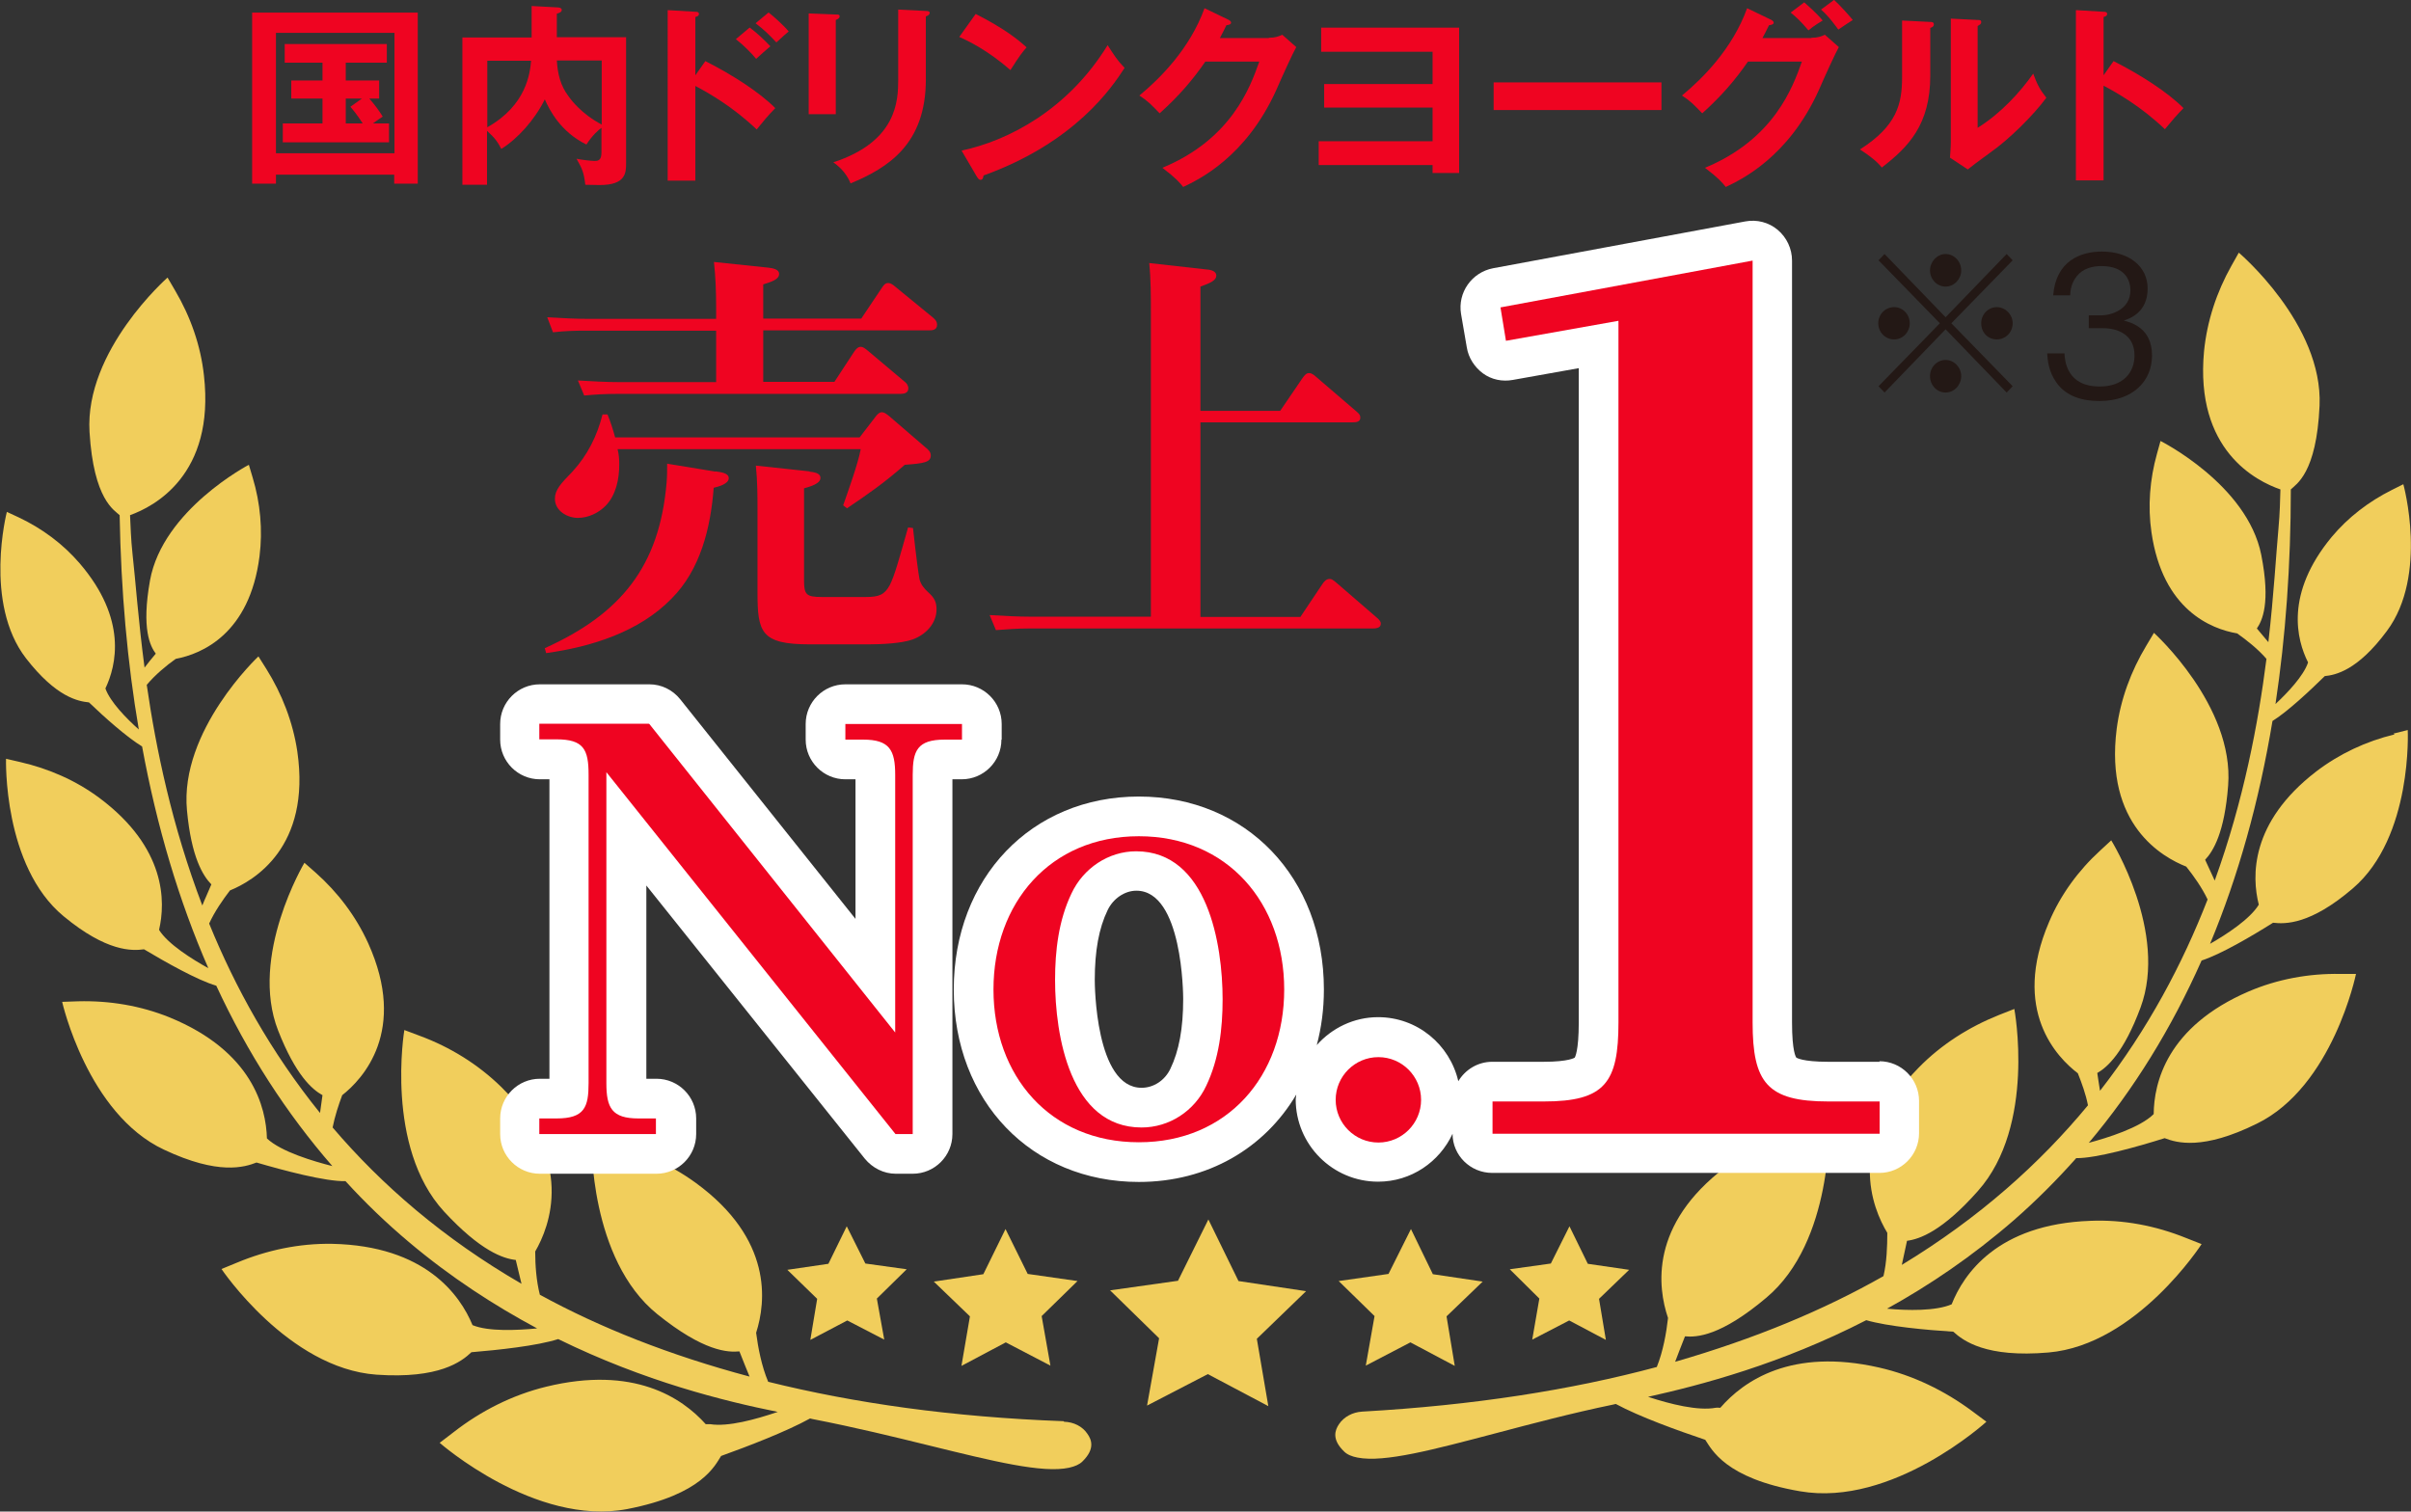 <?xml version="1.0" encoding="UTF-8"?>
<svg id="_レイヤー_2" data-name="レイヤー 2" xmlns="http://www.w3.org/2000/svg" viewBox="0 0 88.07 55.22">
  <rect x="0" y="0" width="88.07" height="55.22" fill="#333333" stroke="none"/>
  <defs>
    <style>
      .cls-1 {
        fill: #231815;
      }

      .cls-2 {
        fill: #f1ce5c;
      }

      .cls-3 {
        fill: #fff;
      }

      .cls-4 {
        fill: #ef0421;
      }
    </style>
  </defs>
  <g id="_レイヤー_3" data-name="レイヤー 3">
    <g>
      <g>
        <polygon class="cls-2" points="45.24 46.8 44.14 44.55 43.03 46.79 40.55 47.14 42.34 48.89 41.9 51.35 44.12 50.2 46.33 51.37 45.91 48.91 47.71 47.17 45.24 46.8"/>
        <polygon class="cls-2" points="49.89 49.89 51.52 49.04 53.14 49.9 52.84 48.09 54.16 46.82 52.34 46.55 51.54 44.9 50.72 46.54 48.9 46.8 50.21 48.08 49.89 49.89"/>
        <polygon class="cls-2" points="55.97 48.94 57.32 48.24 58.66 48.95 58.41 47.45 59.51 46.39 58 46.17 57.33 44.8 56.65 46.16 55.15 46.37 56.23 47.44 55.97 48.94"/>
        <polygon class="cls-2" points="35.12 49.9 36.74 49.04 38.37 49.89 38.05 48.08 39.36 46.8 37.54 46.54 36.73 44.9 35.92 46.55 34.11 46.82 35.43 48.09 35.12 49.9"/>
        <polygon class="cls-2" points="29.6 48.95 30.95 48.24 32.3 48.94 32.03 47.44 33.12 46.37 31.61 46.16 30.93 44.8 30.26 46.17 28.76 46.39 29.85 47.45 29.6 48.95"/>
        <path class="cls-2" d="M87.47,26.83c-1.04.25-2.02.71-2.87,1.36-2.41,1.86-2.35,3.83-2.09,4.86-.32.53-1.2,1.1-1.78,1.43,1.03-2.47,1.79-5.19,2.28-8.14.55-.34,1.37-1.11,1.91-1.64.38-.04,1.19-.19,2.27-1.65,1.52-2.04.6-5.36.6-5.36l-.42.21c-.84.42-1.6,1-2.2,1.72-1.71,2.07-1.28,3.75-.86,4.58-.16.49-.76,1.12-1.19,1.52.37-2.46.56-5.08.56-7.84.19-.19.94-.58,1.05-3.06.13-2.98-2.95-5.59-2.95-5.59l-.27.48c-.54.96-.89,2.02-1,3.12-.34,3.63,1.92,4.75,2.79,5.05-.01.38-.02.86-.07,1.41-.09.98-.17,2.43-.37,4.17-.12-.14-.27-.32-.42-.5.19-.28.51-.92.16-2.69-.51-2.57-3.68-4.16-3.68-4.16l-.13.47c-.26.93-.34,1.91-.2,2.87.41,2.83,2.18,3.53,3.13,3.69.34.24.76.57,1.07.93-.3,2.35-.83,5.17-1.89,8.1-.1-.22-.23-.5-.35-.76.3-.32.71-1,.84-2.71.23-2.92-2.71-5.58-2.71-5.58l-.28.47c-.56.93-.94,1.96-1.08,3.03-.45,3.52,1.68,4.7,2.54,5.04.27.34.57.76.78,1.2-.91,2.34-2.17,4.73-3.93,6.99-.03-.2-.07-.43-.1-.65.37-.21.97-.75,1.58-2.39,1.02-2.75-1.07-6.11-1.07-6.11l-.4.37c-.8.73-1.45,1.62-1.87,2.61-1.39,3.24.3,4.96,1.05,5.53.14.35.29.76.37,1.17-1.76,2.13-3.98,4.12-6.8,5.83.05-.24.12-.56.19-.88.46-.06,1.29-.35,2.59-1.82,2.13-2.39,1.33-6.65,1.33-6.65l-.56.22c-1.1.44-2.11,1.08-2.94,1.93-2.68,2.73-1.68,5.14-1.14,6.03,0,.49-.02,1.07-.14,1.58-2.18,1.24-4.7,2.29-7.61,3.13.08-.22.22-.57.36-.93.42.04,1.3,0,2.97-1.41,2.46-2.06,2.29-6.39,2.29-6.39l-.58.14c-1.15.27-2.25.76-3.19,1.47-2.79,2.11-2.49,4.4-2.11,5.52-.06.54-.18,1.22-.41,1.79-3.13.84-6.69,1.4-10.76,1.63-.35.02-.67.19-.85.46-.14.21-.28.55.19,1,.11.11.28.18.49.22.98.19,2.77-.29,5.05-.89,1.29-.34,2.75-.73,4.3-1.05l.08-.02c.87.47,2.26.97,3.27,1.31.23.34.72,1.41,3.46,1.88,3.38.59,6.81-2.54,6.81-2.54l-.51-.38c-1.02-.76-2.18-1.32-3.41-1.6-3.21-.73-4.95.49-5.8,1.47-.06,0-.11-.01-.17,0-.64.12-1.65-.13-2.47-.4,1.93-.43,4.84-1.19,7.97-2.8.79.23,2.21.36,3.18.42.36.33,1.19.96,3.48.76,3.22-.28,5.59-3.96,5.59-3.96l-.56-.22c-1.11-.45-2.3-.68-3.5-.63-3.41.12-4.64,1.96-5.07,3.05-.58.25-1.62.23-2.36.16,1.54-.85,3.11-1.91,4.64-3.24.8-.7,1.56-1.46,2.27-2.26.72.01,2.25-.42,3.23-.73.44.17,1.39.45,3.37-.53,2.78-1.36,3.62-5.47,3.62-5.47h-.58c-1.14-.02-2.29.19-3.34.64-3,1.29-3.46,3.35-3.47,4.48-.5.5-1.7.87-2.37,1.05,1.65-1.96,3.02-4.18,4.12-6.66.69-.22,1.85-.9,2.61-1.38.44.05,1.36.08,2.92-1.26,2.19-1.88,2-5.78,2-5.78l-.52.13Z"/>
        <path class="cls-2" d="M38.85,51.92c-4.07-.15-7.65-.66-10.79-1.44-.24-.57-.37-1.25-.44-1.79.36-1.12.62-3.42-2.21-5.48-.96-.7-2.06-1.17-3.22-1.41l-.58-.13s-.09,4.33,2.4,6.34c1.7,1.37,2.58,1.4,3,1.36.14.36.28.7.37.92-2.92-.78-5.47-1.79-7.66-2.99-.13-.51-.17-1.08-.17-1.58.53-.91,1.48-3.33-1.24-6.01-.85-.83-1.87-1.46-2.98-1.87l-.56-.21s-.72,4.27,1.45,6.63c1.33,1.44,2.16,1.72,2.62,1.77.08.32.15.64.21.87-2.85-1.65-5.11-3.61-6.9-5.71.08-.41.22-.83.35-1.18.74-.58,2.4-2.34.95-5.55-.45-.99-1.11-1.86-1.92-2.58l-.41-.36s-2.03,3.4-.96,6.13c.64,1.63,1.24,2.15,1.62,2.36-.03.22-.06.45-.09.65-1.8-2.23-3.1-4.59-4.05-6.92.2-.44.5-.87.76-1.21.86-.35,2.97-1.57,2.46-5.08-.16-1.07-.56-2.1-1.13-3.01l-.29-.46s-2.89,2.71-2.61,5.63c.16,1.71.58,2.38.89,2.7-.11.27-.24.54-.33.77-1.11-2.91-1.69-5.72-2.03-8.06.31-.37.72-.71,1.06-.95.95-.18,2.7-.91,3.06-3.75.12-.96.03-1.94-.25-2.87l-.14-.47s-3.14,1.64-3.61,4.22c-.32,1.78.01,2.41.21,2.68-.15.18-.3.36-.41.51-.23-1.74-.33-3.19-.44-4.16-.06-.55-.07-1.03-.09-1.41.87-.31,3.11-1.47,2.7-5.1-.12-1.1-.49-2.15-1.05-3.1l-.28-.48s-3.03,2.66-2.85,5.64c.15,2.48.91,2.86,1.1,3.04.05,2.77.28,5.38.7,7.83-.44-.39-1.05-1.01-1.22-1.5.4-.84.81-2.53-.94-4.57-.61-.71-1.38-1.28-2.23-1.68l-.43-.2s-.86,3.33.7,5.35c1.11,1.43,1.91,1.57,2.3,1.61.55.53,1.38,1.27,1.94,1.61.54,2.94,1.35,5.65,2.42,8.1-.58-.32-1.48-.88-1.8-1.4.24-1.03.26-3-2.18-4.82-.86-.64-1.85-1.07-2.89-1.31l-.52-.12s-.12,3.91,2.1,5.75c1.58,1.31,2.51,1.27,2.94,1.21.77.46,1.95,1.13,2.64,1.33,1.14,2.46,2.56,4.66,4.24,6.59-.67-.17-1.87-.52-2.39-1.01-.03-1.13-.53-3.18-3.55-4.42-1.06-.43-2.2-.62-3.35-.59l-.58.02s.92,4.09,3.72,5.4c1.99.94,2.94.64,3.38.47.99.29,2.53.7,3.25.68.72.79,1.49,1.53,2.31,2.22,1.54,1.3,3.14,2.33,4.69,3.16-.74.07-1.78.12-2.36-.12-.45-1.09-1.72-2.9-5.13-2.97-1.2-.02-2.38.23-3.48.69l-.56.23s2.44,3.63,5.66,3.86c2.3.16,3.11-.48,3.47-.82.96-.08,2.39-.23,3.17-.48,3.16,1.55,6.08,2.27,8.02,2.66-.82.28-1.82.55-2.46.45-.06,0-.11,0-.17,0-.87-.97-2.63-2.15-5.83-1.37-1.23.3-2.38.88-3.38,1.66l-.51.39s3.48,3.06,6.85,2.42c2.74-.53,3.21-1.6,3.43-1.94,1-.36,2.38-.89,3.25-1.37l.08.02c1.55.3,3.02.66,4.32.98,2.28.56,4.09,1.01,5.06.8.22-.05.38-.12.49-.23.47-.46.33-.8.18-1.01-.18-.27-.5-.43-.85-.44Z"/>
      </g>
      <g>
        <path class="cls-3" d="M36.59,27.02v-.57c0-.8-.65-1.45-1.45-1.45h-4.26c-.8,0-1.45.65-1.45,1.45v.57c0,.8.65,1.45,1.45,1.45h.37v5.1l-6.4-8.02c-.28-.35-.69-.55-1.13-.55h-4c-.8,0-1.45.65-1.45,1.45v.57c0,.8.65,1.45,1.45,1.45h.35v10.94h-.35c-.8,0-1.45.65-1.45,1.45v.57c0,.8.65,1.45,1.45,1.45h4.26c.8,0,1.45-.65,1.45-1.45v-.57c0-.8-.65-1.45-1.45-1.45h-.37v-7.06l7.98,9.98c.28.34.69.55,1.13.55h.62c.8,0,1.45-.65,1.45-1.45v-12.96h.34c.8,0,1.45-.65,1.45-1.45Z"/>
        <path class="cls-3" d="M68.66,38.79h-1.88c-.96,0-1.15-.15-1.16-.15-.02-.02-.16-.23-.16-1.29V9.52c0-.43-.19-.84-.52-1.12-.33-.28-.77-.39-1.19-.31l-9.21,1.71c-.78.15-1.3.89-1.17,1.67l.21,1.22c.06.38.28.72.59.95s.71.31,1.09.24l2.41-.43v23.9c0,1.06-.14,1.28-.15,1.29,0,0-.21.15-1.13.15h-1.88c-.53,0-.99.29-1.24.71-.31-1.34-1.5-2.34-2.93-2.34-.89,0-1.69.4-2.24,1.02.17-.64.26-1.31.26-2.03,0-4.09-2.84-7.05-6.76-7.05s-6.76,2.97-6.76,7.05,2.84,7.03,6.76,7.03c2.52,0,4.59-1.23,5.75-3.19,0,.06-.02.11-.02.17,0,1.66,1.35,3.01,3.01,3.01,1.21,0,2.24-.72,2.72-1.75,0,.79.65,1.43,1.45,1.43h14.14c.8,0,1.45-.65,1.45-1.45v-1.18c0-.8-.65-1.45-1.45-1.45ZM42.75,39.05c-.2.42-.61.69-1.05.69-1.69,0-1.71-3.78-1.71-3.94,0-1.06.15-1.89.47-2.55.2-.42.62-.71,1.05-.71,1.69,0,1.71,3.8,1.71,3.96,0,1.06-.15,1.89-.47,2.55Z"/>
      </g>
      <path class="cls-4" d="M10.08,6.38v.33h-.87V.46h6.05v6.25h-.86v-.33h-4.33ZM14.41,1.2h-4.33v4.4h4.33V1.2ZM12.63,2.94h1.22v.66h-.36c.21.24.36.45.49.66-.06.04-.24.16-.36.25h.59v.69h-3.88v-.69h1.45v-.91h-1.14v-.66h1.14v-.65h-1.38v-.68h3.73v.68h-1.5v.65ZM13.21,3.6h-.58v.91h.62s-.22-.35-.45-.61l.42-.3Z"/>
      <path class="cls-4" d="M22.87,1.37v4.59c0,.34,0,.8-.96.8-.02,0-.47-.01-.53-.01-.05-.44-.11-.58-.32-.95.18.04.56.08.65.08.11,0,.26,0,.26-.3v-.91c-.11.08-.33.27-.55.61-.95-.47-1.34-1.25-1.52-1.65-.36.74-1,1.45-1.59,1.81-.12-.24-.23-.4-.52-.66v1.97h-.9V1.37h2.53V.22l.94.05s.16,0,.16.09c0,.08-.08.11-.18.14v.78s0,.06,0,.08h2.54ZM17.8,4.65c1.44-.81,1.56-1.99,1.6-2.43h-1.6v2.43ZM20.34,2.21c.03.48.13.92.43,1.31.09.13.48.65,1.21,1.03v-2.34h-1.63Z"/>
      <path class="cls-4" d="M25.76,2.23c.99.5,1.97,1.13,2.56,1.72-.28.29-.38.41-.68.78-.87-.83-1.75-1.33-2.24-1.59v3.46h-1.01V.37l1.01.06c.07,0,.13.01.13.08,0,.08-.09.1-.13.11v2.13l.36-.51ZM27.39,1.01c.27.2.52.44.75.68-.13.11-.39.34-.52.46-.15-.19-.47-.51-.74-.72l.5-.42ZM28.08.46c.16.12.56.48.73.69-.12.1-.16.13-.45.4-.31-.33-.45-.46-.76-.7l.47-.39Z"/>
      <path class="cls-4" d="M30.53.53c.09,0,.14,0,.14.07,0,.07-.09.11-.14.13v3.44h-.99V.49l.99.04ZM33.82.4c.11,0,.14.03.14.06,0,.09-.09.12-.14.14v2.3c0,2.37-1.38,3.23-2.75,3.8-.12-.3-.33-.56-.63-.77,2.32-.76,2.37-2.24,2.37-3.02V.35l1.01.05Z"/>
      <path class="cls-4" d="M35.64.51c1.04.53,1.53.92,1.86,1.22-.15.17-.26.31-.59.83-.84-.73-1.53-1.06-1.87-1.21l.6-.84ZM35.13,5.5c1.7-.36,3.88-1.49,5.33-3.85.26.4.34.54.62.83-.46.71-1.8,2.72-5.15,3.93-.02.07-.02.16-.12.16-.05,0-.09-.06-.13-.12l-.55-.94Z"/>
      <path class="cls-4" d="M46.35,1.38c.23,0,.36-.05.49-.11l.51.45c-.12.21-.5,1.04-.73,1.57-1.11,2.46-2.85,3.28-3.4,3.54-.13-.16-.26-.32-.76-.7,2.53-1.05,3.21-2.95,3.54-3.88h-1.97c-.48.69-.96,1.25-1.67,1.89-.32-.33-.42-.44-.74-.65.75-.62,1.84-1.7,2.38-3.19l.87.42s.1.04.1.11c0,.07-.13.09-.17.09-.08.17-.14.28-.24.47h1.79Z"/>
      <polygon class="cls-4" points="48.17 6.03 48.17 5.16 52.33 5.16 52.33 3.93 48.37 3.93 48.37 3.07 52.33 3.07 52.33 1.89 48.26 1.89 48.26 1.01 53.3 1.01 53.3 6.32 52.33 6.32 52.33 6.03 48.17 6.03"/>
      <rect class="cls-4" x="54.56" y="3.01" width="6.13" height="1.01"/>
      <path class="cls-4" d="M66.17,1.38c.23,0,.36-.05.49-.11l.51.45c-.12.21-.5,1.04-.73,1.57-1.11,2.46-2.85,3.28-3.4,3.54-.13-.16-.26-.32-.76-.7,2.53-1.05,3.21-2.95,3.54-3.88h-1.97c-.48.69-.96,1.25-1.67,1.89-.32-.33-.42-.44-.74-.65.75-.62,1.84-1.7,2.38-3.19l.87.42s.1.04.1.11c0,.07-.13.09-.17.09-.08.17-.14.28-.24.47h1.79ZM65.9.08c.1.09.46.4.68.67-.08.05-.31.18-.52.36-.28-.33-.45-.49-.65-.65l.49-.37ZM67,0c.23.21.54.56.68.73-.04.02-.35.23-.53.35-.06-.08-.33-.47-.63-.73l.47-.35Z"/>
      <path class="cls-4" d="M70.48.8c.07,0,.16,0,.16.09,0,.08-.07.11-.13.13v1.74c0,1.8-.8,2.61-1.77,3.36-.11-.13-.26-.31-.8-.66,1.35-.86,1.54-1.66,1.54-2.64V.75l.99.05ZM72.24.73c.08,0,.13,0,.13.08s-.07.1-.13.14v3.72c.85-.53,1.55-1.3,2.03-1.98.15.41.25.59.48.88-.47.64-1.36,1.52-2.03,1.99-.59.43-.65.48-.84.63l-.65-.43c.01-.19.03-.37.03-.56V.68l.99.05Z"/>
      <path class="cls-4" d="M77.2,2.23c.99.5,1.97,1.13,2.56,1.72-.28.29-.38.41-.68.77-.87-.83-1.75-1.33-2.24-1.59v3.46h-1.01V.37l1.01.06c.07,0,.13.01.13.08,0,.08-.09.1-.13.11v2.13l.36-.51Z"/>
      <path class="cls-4" d="M26.13,17.22c.21.03.49.06.49.25,0,.21-.38.31-.55.35-.11,1.47-.49,3-1.54,4.05-1.19,1.22-2.93,1.76-4.58,1.99l-.05-.18c2.77-1.25,4.19-2.98,4.45-6.05.02-.23.02-.46.02-.69l1.77.29ZM31.46,11.64l.75-1.12c.06-.09.12-.18.23-.18s.2.08.27.14l1.38,1.13c.09.08.14.15.14.25,0,.2-.17.21-.31.21h-6.04v1.88h2.6l.72-1.1c.06-.09.14-.18.24-.18.08,0,.15.05.27.15l1.33,1.12c.08.06.14.14.14.25,0,.18-.17.2-.31.2h-10.34c-.41,0-.78.02-1.19.06l-.23-.55c.51.03,1.03.06,1.53.06h3.52v-1.88h-4.75c-.41,0-.79.01-1.21.06l-.21-.55c.5.03,1.02.06,1.54.06h4.63v-.41c0-.57-.02-1.12-.08-1.67l2,.21c.14.02.38.05.38.23,0,.2-.29.29-.58.38v1.25h3.58ZM31.4,15.98l.6-.78c.05-.06.12-.14.21-.14s.17.06.28.15l1.3,1.12c.11.09.21.17.21.31,0,.25-.26.29-.95.34-.75.66-1.3,1.04-2.11,1.59l-.14-.11c.18-.52.55-1.54.64-2.05h-8.88c.05.2.06.38.06.56,0,.54-.12,1.12-.5,1.51-.26.26-.63.44-1.01.44s-.84-.25-.84-.7c0-.32.21-.55.64-.99.55-.6.9-1.3,1.1-2.09h.18c.12.29.2.55.28.84h8.92ZM29.57,17.23c.14.02.4.04.4.23,0,.14-.15.26-.6.38v3.36c0,.52.08.61.64.61h1.63c.46,0,.67-.08.86-.43.18-.35.35-.98.67-2.11l.18.02c.12,1.09.2,1.68.24,1.88.05.18.15.32.34.49.2.18.28.34.28.6,0,.52-.4.93-.87,1.1-.41.15-1.18.18-1.62.18h-2.14c-1.79,0-1.91-.44-1.91-1.91v-2.92c0-.57,0-1.13-.06-1.7l1.96.21Z"/>
      <path class="cls-4" d="M46.77,15l.81-1.19c.08-.11.14-.18.24-.18.09,0,.17.06.27.15l1.48,1.27c.09.08.12.12.12.21,0,.17-.18.17-.32.17h-5.52v7.11h3.65l.81-1.21c.06-.09.14-.18.26-.18.06,0,.11.02.26.15l1.47,1.27c.09.08.14.14.14.21,0,.18-.2.18-.34.18h-12.53c-.41,0-.79.03-1.19.06l-.23-.55c.5.03,1.02.06,1.54.06h4.35v-11.12c0-.6,0-1.21-.06-1.8l2.05.23c.15.01.4.04.4.23,0,.17-.21.27-.58.4v4.54h2.9Z"/>
      <path class="cls-1" d="M68.84,14.34l-.22-.23,2.24-2.3-2.24-2.3.22-.23,2.23,2.31,2.23-2.31.22.23-2.24,2.3,2.24,2.3-.22.23-2.23-2.31-2.23,2.31ZM69.76,11.81c0,.32-.25.59-.57.59s-.58-.26-.58-.59.26-.59.58-.59.57.27.57.59M71.64,9.88c0,.31-.25.59-.57.59s-.57-.27-.57-.59.26-.6.57-.6.57.27.57.6M71.64,13.74c0,.32-.25.6-.57.6s-.57-.27-.57-.6.26-.59.57-.59.57.27.57.59M73.52,11.81c0,.32-.25.59-.58.59s-.57-.26-.57-.59.26-.59.57-.59.58.27.58.59"/>
      <path class="cls-1" d="M76.68,14.65c-.58,0-1.21-.15-1.58-.7-.27-.4-.3-.77-.32-1.04h.63c.02.27.08,1.21,1.29,1.21.85,0,1.27-.5,1.27-1.14,0-.75-.61-.99-1.14-.99h-.53v-.47h.45c.38,0,1.07-.22,1.07-.91,0-.4-.22-.89-1.06-.89-.33,0-.67.09-.89.36-.21.26-.24.51-.25.71h-.62c.1-1.26,1-1.6,1.78-1.6,1,0,1.67.55,1.67,1.35,0,.88-.66,1.1-.87,1.17.28.08,1.03.27,1.03,1.28,0,.92-.69,1.66-1.91,1.66"/>
      <path class="cls-4" d="M23.72,26.45l8.98,11.27v-9.41c0-.9-.2-1.29-1.17-1.29h-.65v-.57h4.26v.57h-.63c-1.01,0-1.17.41-1.17,1.29v13.12h-.63l-10.56-13.22v11.36c0,.9.2,1.29,1.17,1.29h.64v.57h-4.26v-.57h.63c1.02,0,1.17-.41,1.17-1.29v-11.27c0-.92-.18-1.29-1.17-1.29h-.63v-.57h4Z"/>
      <path class="cls-4" d="M41.6,30.55c3.24,0,5.31,2.44,5.31,5.6s-2.07,5.58-5.31,5.58-5.31-2.42-5.31-5.58,2.07-5.6,5.31-5.6M41.7,41.19c1.01,0,1.93-.6,2.36-1.52.47-.98.6-2.09.6-3.16,0-2.01-.55-5.41-3.16-5.41-1.01,0-1.93.62-2.36,1.54-.47.98-.6,2.09-.6,3.16,0,2.03.55,5.39,3.16,5.39"/>
      <path class="cls-4" d="M51.91,40.18c0,.86-.7,1.56-1.56,1.56s-1.56-.7-1.56-1.56.7-1.56,1.56-1.56,1.56.7,1.56,1.56"/>
      <path class="cls-4" d="M64.02,37.35c0,2.2.53,2.89,2.77,2.89h1.87v1.18h-14.14v-1.18h1.87c2.24,0,2.73-.69,2.73-2.89V11.72l-4.11.73-.2-1.22,9.21-1.71v27.83Z"/>
    </g>
  </g>
</svg>